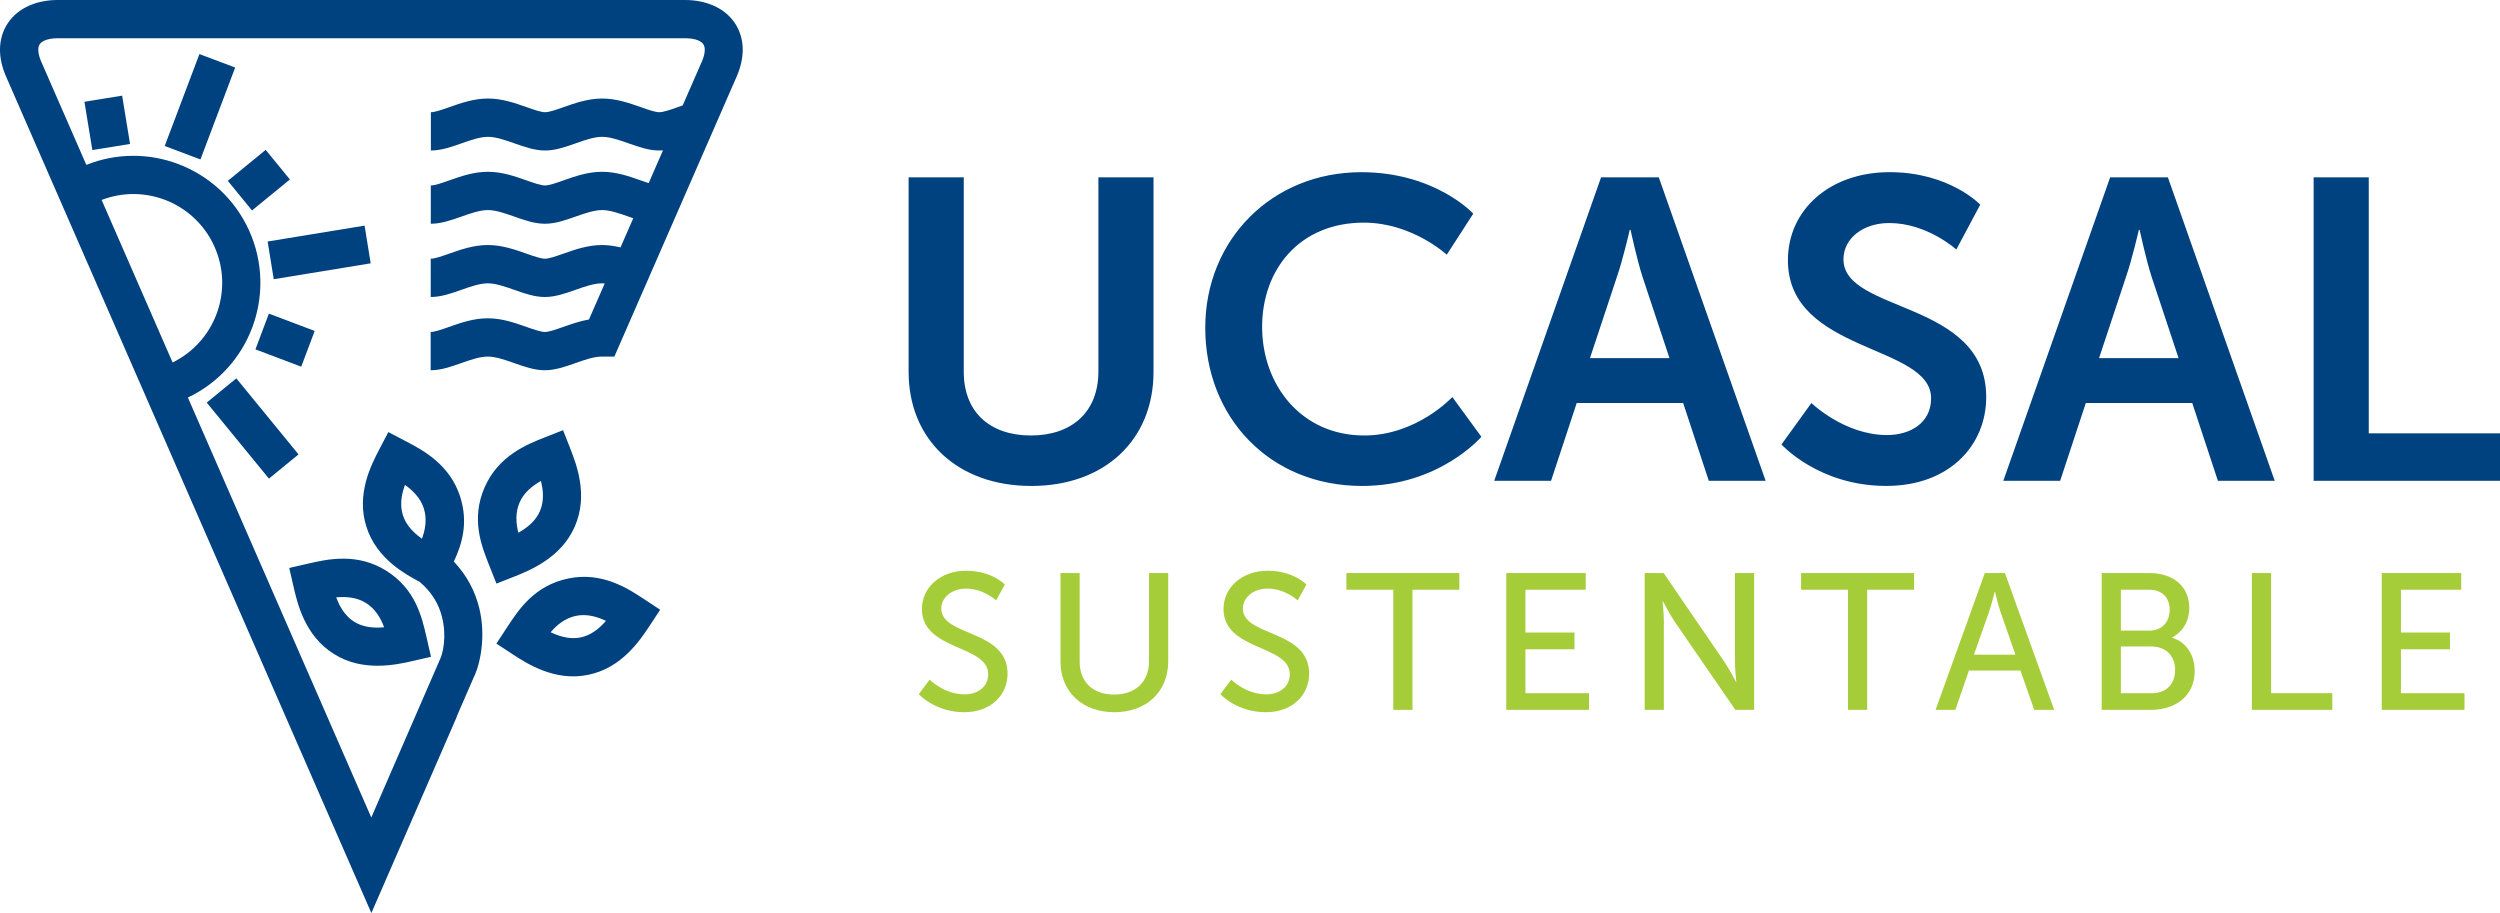<?xml version="1.0" encoding="UTF-8"?><svg xmlns="http://www.w3.org/2000/svg" viewBox="0 0 1049.85 383.4"><defs><style>.d{fill-rule:evenodd;}.d,.e{fill:#004180;}.f{fill:#a5cd39;}</style></defs><g id="a"/><g id="b"><g id="c"><g><path class="e" d="M112.92,131.7l19.23,7.27-5.65,15.01-19.23-7.27,5.65-15.01Zm-17.25-55.75l15.9-13.02,10.17,12.43-15.9,13.02-10.17-12.43Zm-56.89-12.93l-3.32-20.28,15.83-2.57,3.32,20.28-15.83,2.57Zm73.61,38.4l40.71-6.67,2.57,15.83-40.71,6.67-2.57-15.83Zm-43.22-40.12l14.58-38.59,15.01,5.65-14.58,38.59-15.01-5.65Zm30.07,97.59l26.13,31.93-12.43,10.17-26.13-31.93,12.43-10.17Zm-26.76-6.67c8.81-4.32,15.18-11.7,18.42-20.26,3.37-8.93,3.34-19.14-.9-28.53-4.23-9.38-11.87-16.16-20.78-19.53-8.3-3.13-17.72-3.33-26.54,.07l29.81,68.25Zm155.22,52.35c-.14-.86-.32-1.73-.53-2.59-3.63,2.03-7.17,4.87-8.97,9.02-1.85,4.26-1.54,8.67-.52,12.73,.72-.41,1.44-.84,2.13-1.31,2.84-1.9,5.45-4.39,6.89-7.7,1.45-3.35,1.53-6.86,1-10.16Zm11.69-16.44c1.48,3.76,3.26,8.44,4.13,13.93,.94,5.93,.73,12.42-2.13,19.02-2.88,6.64-7.63,11.29-12.67,14.67-4.66,3.12-9.32,5.03-12.83,6.41l-7.41,2.92-3.08-7.78-.03-.03c-3.25-8.25-7.63-19.34-1.86-32.61,5.78-13.31,17.87-18.07,25.2-20.96l7.74-3.05,2.95,7.49Zm13.26,74.52c.63-.61,1.23-1.26,1.81-1.93-3.75-1.78-8.11-3.03-12.55-2.1h-.03c-4.52,.94-7.93,3.72-10.66,6.89,.74,.35,1.5,.68,2.27,.97,3.2,1.23,6.75,1.93,10.29,1.2h.03c3.55-.74,6.45-2.7,8.84-5.03Zm20.2,.06c-2.23,3.39-5.03,7.55-9.02,11.44-4.3,4.19-9.73,7.76-16.79,9.23-7.08,1.48-13.61,.28-19.26-1.89-5.1-1.95-9.41-4.71-12.62-6.82l-6.7-4.4,4.58-6.98c4.87-7.42,11.42-17.4,25.61-20.36,14.15-2.94,25.02,4.19,31.61,8.53l6.97,4.59-4.38,6.68Zm-145.14-2.56c-2.36-4.96-3.54-9.85-4.45-13.83l-1.79-7.81,8.13-1.87c7.68-1.76,20.32-4.67,32.59,3.02,12.29,7.7,14.95,19.33,16.94,27.98l1.87,8.17-7.82,1.8c-3.66,.84-8.57,1.9-14.21,1.96-6.05,.06-12.58-1.08-18.69-4.91-6.13-3.84-9.99-9.08-12.56-14.51Zm13.47-9.3c.31,.83,.65,1.65,1.03,2.45,1.43,3.02,3.47,5.87,6.53,7.79,3.07,1.93,6.66,2.5,10.09,2.46,.82,0,1.65-.06,2.48-.13-1.45-3.93-3.69-7.74-7.61-10.2-3.84-2.41-8.37-2.75-12.52-2.37Zm28.88-47.25c-.3,.82-.56,1.66-.79,2.51-.87,3.23-1.17,6.73-.08,10.22,1.08,3.45,3.42,6.2,6.03,8.39,.65,.54,1.31,1.05,1.98,1.53,1.43-3.92,2.19-8.26,.8-12.71-1.36-4.33-4.56-7.52-7.94-9.93ZM36.24,69.25c12.81-5.13,26.54-4.93,38.62-.36,12.77,4.83,23.7,14.52,29.76,27.94,6.05,13.41,6.1,28.01,1.28,40.78-4.71,12.47-14.07,23.19-27,29.33l77.02,176.36,28.68-66.02c1.47-2.85,3.07-10.17,.99-18.3-1.28-5.03-4.08-10.26-9.4-14.66-3.28-1.73-7.41-4.04-11.29-7.28-4.66-3.89-8.89-9.03-11.06-15.92-2.15-6.86-1.67-13.34-.11-19.13,1.41-5.24,3.72-9.78,5.63-13.43l3.71-7.1,7.38,3.85c7,3.66,18.53,9.68,22.86,23.47,3.43,10.94,.63,19.89-2.73,27.05,5.69,5.99,8.93,12.68,10.59,19.19,3.17,12.45,.26,24.58-2.3,29.57l-7.11,16.37,.07,.03-35.88,82.43L2.55,32.16c-1.73-3.98-2.55-7.77-2.55-11.24,0-4.25,1.17-8.07,3.36-11.3,2.14-3.17,5.19-5.65,9.01-7.31C15.81,.81,19.84,0,24.28,0H287.61c4.45,0,8.47,.81,11.92,2.31,3.81,1.66,6.87,4.14,9.01,7.31,2.18,3.24,3.36,7.05,3.36,11.3,0,3.47-.82,7.25-2.55,11.24l-51.35,117.58h-5.24c-3.35,0-7.34,1.4-11.04,2.71-4.46,1.57-8.62,3.03-12.93,3.03s-8.48-1.46-12.93-3.03c-3.7-1.3-7.69-2.71-11.04-2.71s-7.34,1.4-11.04,2.71c-4.46,1.57-8.62,3.03-12.93,3.03v-16.08c1.72,0,4.59-1.01,7.66-2.09,4.99-1.76,10.37-3.65,16.32-3.65s11.32,1.89,16.32,3.65c3.07,1.08,5.94,2.09,7.66,2.09s4.59-1.01,7.66-2.09c3.42-1.2,7.02-2.47,10.86-3.15l6.61-15.13c-.38-.03-.77-.05-1.16-.05-3.35,0-7.34,1.4-11.04,2.71-4.46,1.57-8.62,3.03-12.93,3.03s-8.48-1.46-12.93-3.03c-3.7-1.3-7.69-2.71-11.04-2.71s-7.34,1.4-11.04,2.71c-4.46,1.57-8.62,3.03-12.93,3.03v-16.08c1.72,0,4.59-1.01,7.66-2.09,4.99-1.76,10.37-3.65,16.32-3.65s11.32,1.89,16.32,3.65c3.07,1.08,5.94,2.09,7.66,2.09s4.59-1.01,7.66-2.09c4.99-1.76,10.37-3.65,16.32-3.65,1.96,0,3.97,.23,5.98,.61,.59,.11,1.19,.24,1.78,.38l5.35-12.24c-.69-.23-1.38-.48-2.08-.73-3.7-1.3-7.69-2.7-11.03-2.7s-7.34,1.4-11.04,2.71c-4.46,1.57-8.62,3.03-12.93,3.03s-8.48-1.46-12.93-3.03c-3.7-1.3-7.69-2.71-11.04-2.71s-7.34,1.4-11.04,2.71c-4.46,1.57-8.62,3.03-12.93,3.03v-16.08c1.72,0,4.59-1.01,7.66-2.09,4.99-1.76,10.37-3.65,16.32-3.65s11.32,1.89,16.32,3.65c3.07,1.08,5.94,2.09,7.66,2.09s4.59-1.01,7.66-2.09c4.99-1.76,10.37-3.65,16.32-3.65s11.32,1.89,16.31,3.65c1.11,.39,2.21,.78,3.24,1.11l6.01-13.76c-.53,.04-1.06,.06-1.59,.06-4.31,0-8.48-1.46-12.93-3.03-3.7-1.3-7.69-2.71-11.04-2.71s-7.34,1.4-11.04,2.71c-4.46,1.57-8.62,3.03-12.93,3.03s-8.48-1.46-12.93-3.03c-3.7-1.3-7.69-2.71-11.04-2.71s-7.34,1.4-11.04,2.71c-4.46,1.57-8.62,3.03-12.93,3.03v-16.08c1.72,0,4.59-1.01,7.66-2.09,4.99-1.76,10.37-3.65,16.32-3.65s11.32,1.89,16.32,3.65c3.07,1.08,5.94,2.09,7.66,2.09s4.59-1.01,7.66-2.09c4.99-1.76,10.37-3.65,16.32-3.65s11.32,1.89,16.32,3.65c3.07,1.08,5.94,2.09,7.66,2.09s4.57-1,7.63-2.08h0c.72-.26,1.44-.52,2.2-.78l8.09-18.52c.8-1.83,1.17-3.45,1.17-4.83,0-.97-.21-1.75-.59-2.32-.43-.64-1.14-1.18-2.1-1.6-1.39-.6-3.24-.93-5.51-.93H24.28c-2.27,0-4.12,.33-5.51,.93-.96,.42-1.67,.96-2.1,1.6-.39,.57-.59,1.35-.59,2.32,0,1.38,.38,3,1.17,4.83l19,43.49Z"/><path class="d" d="M971.59,201.91h78.26v-19.93h-55.11V74.46h-23.15v127.45Zm-73.06-105.37s2.69,12.57,5.03,19.74l11.31,34.11h-33.39l11.31-34.11c2.51-7.18,5.39-19.74,5.39-19.74h.36Zm32.85,105.37h23.87l-44.87-127.45h-24.24l-44.87,127.45h23.87l10.77-32.67h44.7l10.77,32.67Zm-183.27-15.26s15.62,17.41,43.98,17.41c26.56,0,42-17.05,42-37.34,0-40.75-59.95-35.18-59.95-57.8,0-8.98,8.44-15.26,19.21-15.26,15.98,0,28.18,11.13,28.18,11.13l10.05-18.85s-12.92-13.64-38.05-13.64-42.72,15.8-42.72,36.98c0,39.13,60.13,35.19,60.13,57.98,0,10.41-8.8,15.44-18.49,15.44-17.95,0-31.77-13.46-31.77-13.46l-12.57,17.41Zm-63.37-90.11s2.69,12.57,5.03,19.74l11.31,34.11h-33.39l11.31-34.11c2.51-7.18,5.39-19.74,5.39-19.74h.36Zm32.85,105.37h23.87l-44.87-127.45h-24.24l-44.87,127.45h23.87l10.77-32.67h44.7l10.77,32.67Zm-211.46-64.26c0,37.52,26.93,66.42,65.88,66.42,32.49,0,50.08-20.65,50.08-20.65l-12.2-16.69s-14.9,16.15-36.98,16.15c-26.57,0-42.9-21.36-42.9-45.59s15.8-43.8,42.72-43.8c20.28,0,34.82,13.46,34.82,13.46l11.13-17.23s-15.98-17.41-47.03-17.41c-37.51,0-65.52,28.36-65.52,65.34Zm-124.57,18.49c0,28.54,20.64,47.93,51.52,47.93s51.33-19.39,51.33-47.93V74.46h-23.15v81.49c0,17.23-11.31,26.93-28.36,26.93s-28.18-9.69-28.18-26.75V74.46h-23.16v81.68Z"/><path class="f" d="M390.4,285.41s6.1,6.18,14.65,6.18c5.37,0,9.93-3.01,9.93-8.46,0-12.45-27.83-9.76-27.83-27.42,0-8.95,7.73-16.03,18.55-16.03s16.27,5.78,16.27,5.78l-3.66,6.67s-5.29-4.96-12.61-4.96c-6.1,0-10.42,3.83-10.42,8.38,0,11.88,27.83,8.71,27.83,27.34,0,8.87-6.84,16.19-18.23,16.19-12.21,0-19.04-7.57-19.04-7.57l4.56-6.1Z"/><path class="f" d="M445.34,240.65h8.05v37.11c0,8.79,5.7,13.91,14.48,13.91s14.65-5.13,14.65-14.08v-36.94h8.06v37.11c0,12.77-9.2,21.32-22.62,21.32s-22.62-8.54-22.62-21.32v-37.11Z"/><path class="f" d="M517.05,285.41s6.1,6.18,14.65,6.18c5.37,0,9.93-3.01,9.93-8.46,0-12.45-27.83-9.76-27.83-27.42,0-8.95,7.73-16.03,18.55-16.03s16.27,5.78,16.27,5.78l-3.66,6.67s-5.29-4.96-12.61-4.96c-6.1,0-10.42,3.83-10.42,8.38,0,11.88,27.83,8.71,27.83,27.34,0,8.87-6.84,16.19-18.23,16.19-12.21,0-19.04-7.57-19.04-7.57l4.56-6.1Z"/><path class="f" d="M585.09,247.65h-19.69v-7h47.44v7h-19.69v50.45h-8.06v-50.45Z"/><path class="f" d="M632.55,240.65h33.36v7h-25.31v17.99h20.59v7h-20.59v18.47h26.69v7h-34.75v-57.45Z"/><path class="f" d="M690.66,240.65h7.97l25.55,37.35c2.12,3.09,4.8,8.3,4.8,8.3h.16s-.57-5.13-.57-8.3v-37.35h8.06v57.45h-7.89l-25.63-37.27c-2.12-3.18-4.8-8.38-4.8-8.38h-.16s.57,5.13,.57,8.38v37.27h-8.06v-57.45Z"/><path class="f" d="M776.04,247.65h-19.69v-7h47.44v7h-19.69v50.45h-8.06v-50.45Z"/><path class="f" d="M848.47,281.58h-21.64l-5.7,16.52h-8.3l20.67-57.45h8.46l20.67,57.45h-8.38l-5.78-16.52Zm-10.82-33.04s-1.3,5.21-2.28,8.14l-6.43,18.23h17.41l-6.35-18.23c-.98-2.93-2.2-8.14-2.2-8.14h-.16Z"/><path class="f" d="M882.58,240.65h20.1c9.68,0,16.68,5.37,16.68,14.65,0,5.61-2.77,10.09-7.16,12.37v.16c6.02,1.79,9.44,7.49,9.44,13.91,0,10.82-8.38,16.36-18.47,16.36h-20.59v-57.45Zm20.1,24.17c5.21,0,8.46-3.66,8.46-8.71s-3.09-8.46-8.62-8.46h-11.88v17.17h12.04Zm.9,26.29c6.18,0,9.85-3.91,9.85-9.77s-3.91-9.85-9.93-9.85h-12.86v19.61h12.94Z"/><path class="f" d="M945.66,240.65h8.06v50.45h25.71v7h-33.77v-57.45Z"/><path class="f" d="M1000.2,240.65h33.36v7h-25.31v17.99h20.59v7h-20.59v18.47h26.69v7h-34.75v-57.45Z"/></g></g></g></svg>